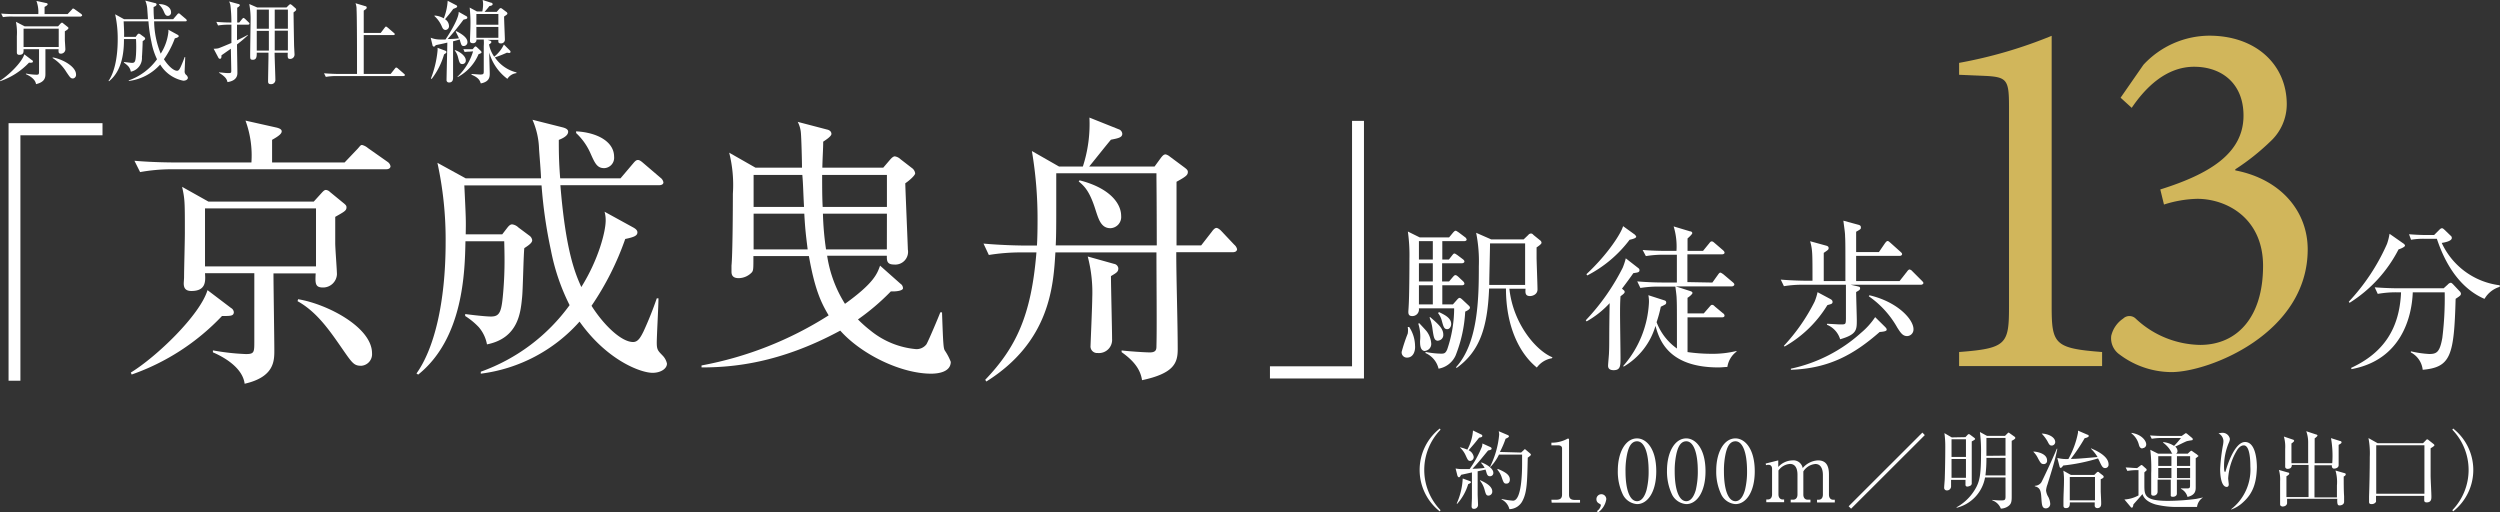 <svg xmlns="http://www.w3.org/2000/svg" viewBox="0 0 379.74 77.83"><rect x="0" y="0" width="379.74" height="77.83" fill="#333333" stroke="none"/><defs><style>.cls-1{isolation:isolate;}.cls-2{fill:#fff;}.cls-3{mix-blend-mode:screen;}.cls-4{fill:#d1b65b;}</style></defs><g class="cls-1"><g id="レイヤー_2" data-name="レイヤー 2"><g id="レイヤー_1-2" data-name="レイヤー 1"><path class="cls-2" d="M218.7,77.68a8,8,0,0,1,0-12.59l.11.18a8.79,8.79,0,0,0,0,12.22Z"/><path class="cls-2" d="M226.41,67.92a.27.27,0,0,1,.16.24c0,.12-.14.19-.54.27l-1.09,1.33c-.5.6-.93,1.08-1.28,1.44.07,0,1.16,0,1.85-.14a3.49,3.49,0,0,0-.54-.74l.07-.08c1,.39,1.79,1,1.79,1.57a.49.49,0,0,1-.49.53c-.31,0-.44-.15-.56-.59a3.78,3.78,0,0,0-.14-.42l-1.19.26c0,.56,0,3.23,0,3.47s.06,1.43.06,1.67a.6.6,0,0,1-.63.56c-.27,0-.35-.17-.35-.39s.05-1.07.05-1.25c0-.42,0-1.69,0-3.89l-1.64.36c-.07.13-.2.38-.32.38s-.21-.16-.24-.23l-.28-1.11a4.77,4.77,0,0,0,.92.09l1.21,0a16.86,16.86,0,0,0,1.86-3.37,1.72,1.72,0,0,0,.08-.52Zm-5.14,8.56a10.44,10.44,0,0,0,.91-3.8l1.07.39c.09,0,.18.12.18.18s-.08.16-.42.29a7.87,7.87,0,0,1-1.68,3Zm.49-8.54a6.38,6.38,0,0,1,1.12.36,7,7,0,0,0,.86-2.91L225,66a.24.24,0,0,1,.16.2c0,.19-.19.23-.49.28-.61.78-.71.9-1.59,1.91a1.38,1.38,0,0,1,.77,1,.58.58,0,0,1-.54.62c-.29,0-.37-.15-.66-.79a3.6,3.6,0,0,0-.87-1.23Zm3.07,5c.53.24,1.84.82,1.84,1.7a.6.6,0,0,1-.58.64c-.35,0-.41-.26-.58-.86a3.74,3.74,0,0,0-.72-1.43Zm6.22-4.2.39-.36c.06-.07.14-.15.18-.15s.14.08.18.12l.62.53a.29.29,0,0,1,.12.2c0,.09-.25.27-.48.44-.08,3.6-.1,5.22-.79,6.54a2.3,2.3,0,0,1-2,1.28,2.21,2.21,0,0,0-1.18-1.47v-.08a12.59,12.59,0,0,0,1.73.26c1.31,0,1.38-4.29,1.38-5.63,0-.22,0-1.15,0-1.37h-3.51a7.1,7.1,0,0,1-1.28,1.86l-.08,0A13.71,13.71,0,0,0,227.72,66a2.74,2.74,0,0,0-.07-.5l1.41.6a.22.22,0,0,1,.14.18c0,.13-.2.22-.51.37a13.9,13.9,0,0,1-.86,2Zm-3.55,2.48c1.23.51,1.84.93,1.84,1.63,0,.31-.15.61-.52.61s-.44-.14-.73-1a3.25,3.25,0,0,0-.65-1.12Z"/><path class="cls-2" d="M235.65,75.91h.71c.68,0,.91-.26.91-.8v-7c0-.4-.37-.47-.62-.47h-1v-.4h.23a4.94,4.94,0,0,0,2.12-.55.37.37,0,0,1,.19-.07c.11,0,.14.07.14.18v8.34c0,.56.27.8.91.8H240v.41h-4.31Z"/><path class="cls-2" d="M242.55,77.64a1.33,1.33,0,0,0,.61-.86.22.22,0,0,0-.12-.22c-.33-.16-.55-.34-.55-.74a.75.75,0,1,1,1.5,0,3,3,0,0,1-1.23,2Z"/><path class="cls-2" d="M248.66,76.57a2.62,2.62,0,0,1-2.13-1.4,8.06,8.06,0,0,1-.79-3.71c0-2.77,1.18-4.87,2.92-4.87,1.34,0,2.92,1.44,2.92,5C251.58,74.76,250.25,76.57,248.66,76.57Zm-1.46-7.81a11.91,11.91,0,0,0-.29,2.82c0,2.9.68,4.55,1.75,4.55.9,0,1.3-1.2,1.44-1.69a11.58,11.58,0,0,0,.32-2.86c0-3-.72-4.55-1.76-4.55S247.33,68.3,247.2,68.76Z"/><path class="cls-2" d="M256.14,76.57a2.63,2.63,0,0,1-2.14-1.4,8.19,8.19,0,0,1-.79-3.71c0-2.77,1.18-4.87,2.93-4.87,1.33,0,2.92,1.44,2.92,5C259.06,74.76,257.72,76.57,256.14,76.57Zm-1.46-7.81a11.85,11.85,0,0,0-.3,2.82c0,2.9.69,4.55,1.76,4.55.89,0,1.3-1.2,1.44-1.69a12.15,12.15,0,0,0,.31-2.86c0-3-.72-4.55-1.75-4.55S254.81,68.3,254.68,68.76Z"/><path class="cls-2" d="M263.61,76.57a2.62,2.62,0,0,1-2.13-1.4,8.06,8.06,0,0,1-.79-3.71c0-2.77,1.18-4.87,2.92-4.87,1.34,0,2.93,1.44,2.93,5C266.54,74.76,265.2,76.57,263.61,76.57Zm-1.46-7.81a11.91,11.91,0,0,0-.29,2.82c0,2.9.68,4.55,1.75,4.55.9,0,1.3-1.2,1.44-1.69a11.58,11.58,0,0,0,.32-2.86c0-3-.72-4.55-1.76-4.55S262.28,68.3,262.15,68.76Z"/><path class="cls-2" d="M270.11,69.93v1a3,3,0,0,1,2.14-1,1.43,1.43,0,0,1,1.57,1.17,3.24,3.24,0,0,1,2.32-1.17c1.15,0,1.67.69,1.67,2.13v3.07c0,.49.26.78.65.78h.24v.41H276v-.41h.23c.46,0,.66-.35.66-.78v-3c0-.37-.06-1.65-1.14-1.65a2.39,2.39,0,0,0-1.83,1.13c0,.1,0,.21,0,.44v3.07c0,.54.3.78.65.78H275v.41h-3v-.41h.38c.35,0,.65-.25.65-.78v-3c0-.28,0-1.65-1.13-1.65a2.32,2.32,0,0,0-1.76,1v3.62c0,.54.31.78.65.78H271v.41h-2.71v-.41h.23c.4,0,.65-.28.65-.78V71.21c0-.4-.22-.61-.53-.61a1.23,1.23,0,0,0-.39.06l-.05-.25Z"/><path class="cls-2" d="M280.8,76.9,292,65.71l.37.38L281.17,77.27Z"/><path class="cls-2" d="M298.54,66.4l.34-.36a.24.24,0,0,1,.18-.1.41.41,0,0,1,.21.1l.56.42c.1.07.18.14.18.22s-.13.17-.51.37c0,.25,0,3.87,0,4.4,0,.3,0,1.62,0,1.9a.43.43,0,0,1-.15.39,1.17,1.17,0,0,1-.52.17.26.26,0,0,1-.28-.29c0-.12,0-.62,0-.73h-2.19v1a.61.61,0,0,1-.64.6.39.39,0,0,1-.41-.44c0-.23.09-1.15.09-1.33.08-2.3.08-4.72.08-4.93a14.51,14.51,0,0,0-.13-2l1.11.65Zm-2.11.32v2.69h2.19V66.72Zm0,3v2.86h2.19V69.72Zm5.09,2.81a5.79,5.79,0,0,1-4.32,4.6l0-.08a7.47,7.47,0,0,0,3-3.07c.51-1,.71-2,.71-5.09a22.84,22.84,0,0,0-.17-3.27l1.08.59h2.73l.39-.39s.1-.11.15-.11a.47.47,0,0,1,.18.1l.73.52a.27.27,0,0,1,.12.18c0,.15-.21.27-.55.45,0,1.09,0,3.47,0,4.07,0,.41,0,4,0,4.25,0,.89,0,1.35-.76,1.75a2.13,2.13,0,0,1-.89.23A2.16,2.16,0,0,0,302.62,76v-.07a9.93,9.93,0,0,0,1.23.08c.61,0,.78,0,.78-.57V72.53Zm3.11-.32V69.55h-2.9a20.09,20.09,0,0,1-.15,2.66Zm0-3V66.52h-2.9v2.72Z"/><path class="cls-2" d="M310.42,70.49c-.37,0-.48-.19-.84-.84a3.44,3.44,0,0,0-.7-1l0-.06c.41,0,2.06.26,2.06,1.34A.49.49,0,0,1,310.42,70.49Zm.58,3.1a3.28,3.28,0,0,0-.21.91,2.29,2.29,0,0,0,.35,1,2.72,2.72,0,0,1,.28,1,.67.67,0,0,1-.65.72c-.59,0-.62-.52-.69-1.51s-.1-1.64-1-1.84v-.08a1.22,1.22,0,0,0,1-.54c.11-.18,1.7-3.51,2.34-5.09h.08C312.2,69.73,311.76,71.16,311,73.59Zm.65-5.91c-.3,0-.4-.17-.64-.64a5.85,5.85,0,0,0-.89-1.18v0c.81,0,2.06.45,2.06,1.3A.54.54,0,0,1,311.65,67.68Zm8.13,3.42c-.39,0-.52-.28-.82-.9a5.54,5.54,0,0,0-.28-.57,28.2,28.2,0,0,1-5.28,1.08c-.17.23-.29.36-.39.36s-.14-.09-.18-.23l-.33-1.28a5.49,5.49,0,0,0,1.68.16,13.33,13.33,0,0,0,1.46-4,3,3,0,0,0,0-.31l1.46.63c.13,0,.17.12.17.21s-.23.24-.62.31a27.35,27.35,0,0,1-2.1,3.14c.69,0,1,0,4.06-.28a6,6,0,0,0-1-1.26l0-.06c.78.32,2.67,1.17,2.67,2.43A.51.51,0,0,1,319.78,71.1Zm-.69,1.69c0,.35,0,1.27,0,1.87.07,1.49.07,1.6.07,1.81s0,.71-.6.71a.38.38,0,0,1-.38-.45c0-.07,0-.35,0-.42H314.4c0,.4,0,.87-.58.87-.2,0-.39-.05-.39-.38,0-.09,0-.46,0-.54,0-1.15.08-2.26.08-3.1a8.7,8.7,0,0,0-.1-1.67l1.15.65h3.55l.34-.34c.09-.09.14-.13.21-.13s.12,0,.23.13l.55.43a.28.28,0,0,1,.1.19C319.56,72.49,319.5,72.63,319.09,72.79Zm-.87-.34h-3.83V76h3.83Z"/><path class="cls-2" d="M333.72,77c-.44,0-2.35,0-2.74,0a13.58,13.58,0,0,1-3.55-.37c-1.54-.46-1.85-1.17-2-1.58-.2.26-1.18,1.34-1.38,1.58,0,.13-.06.32-.09.37a.15.15,0,0,1-.14.11.22.22,0,0,1-.18-.11l-.95-1.13a5,5,0,0,0,2.14-.62V71.41a9.28,9.28,0,0,0-1.69.12l-.26-.52c.57,0,1,.07,1.74.09l.49-.37a.47.47,0,0,1,.18-.1.26.26,0,0,1,.16.09l.53.47a.24.24,0,0,1,.09.17.16.16,0,0,1-.08.15l-.27.24c0,.26,0,1.58,0,1.87,0,1.61,0,2.46,3.62,2.46a33.77,33.77,0,0,0,4.24-.3l1.06-.22v0A2,2,0,0,0,333.72,77Zm-8.28-8.88c-.39,0-.5-.35-.57-.63a3.12,3.12,0,0,0-1.11-1.66l0-.08C325.37,66,326,67,326,67.48A.55.55,0,0,1,325.44,68.07Zm8.49,1.17c-.05.05-.34.27-.41.32,0,.63,0,3.69,0,4.4,0,.44,0,1.19-1.25,1.47a1.9,1.9,0,0,0-1-1.23v-.06l.91,0c.42,0,.48-.09.48-.47v-.86h-2c0,.13,0,1.39,0,1.63,0,0,0,.45,0,.5,0,.24-.21.47-.6.47s-.33-.19-.33-.3,0-.41,0-.49c0-.26,0-1.52,0-1.81h-2c0,.26,0,1.51,0,1.8a.6.6,0,0,1-.63.63c-.34,0-.34-.2-.34-.35s0-.21,0-.24c0-.59,0-2.29,0-2.8a23.46,23.46,0,0,0-.14-3.58l1.18.59h2.18c-.1-.09-.11-.12-.22-.35a4.08,4.08,0,0,0-1.18-1.31v-.1a3.71,3.71,0,0,1,1.65.58,14,14,0,0,0,1.05-1.2h-2.91a8.47,8.47,0,0,0-1.53.12l-.26-.51c.67.05,1.34.08,2,.08h2.81l.47-.33a.33.33,0,0,1,.16-.09.39.39,0,0,1,.21.11l.76.63s.09.1.09.17a.21.21,0,0,1-.11.16c-.09,0-.63.1-.75.13-.29.08-1.53.73-1.82.84a.86.86,0,0,1,.35.67.46.46,0,0,1-.21.4h1.77l.37-.35c.05,0,.1-.1.16-.1a.41.41,0,0,1,.15.07l.67.47c.07,0,.11.09.11.13A.25.25,0,0,1,333.93,69.24Zm-4.1,0h-2c0,.37,0,1.05,0,1.48h2Zm0,1.8h-2v1.53h2Zm2.84-1.8h-2v1.48h2Zm0,1.8h-2v1.53h2Z"/><path class="cls-2" d="M340.75,76.26a5.17,5.17,0,0,1-1.84,1.14l0-.06a7.6,7.6,0,0,0,2.91-6.46c0-.86-.05-3.23-1-3.23-.52,0-.89.53-1,.7a9.4,9.4,0,0,0-1.37,4.31c0,.14.09.8.09.93s-.05.37-.31.37c-.77,0-1-1.52-1-2.69a27.88,27.88,0,0,1,.45-3.76,3.73,3.73,0,0,0,.05-.5,1.35,1.35,0,0,0-.75-1.18,2.83,2.83,0,0,1,.58-.09,1.13,1.13,0,0,1,1.15.94,1.53,1.53,0,0,1-.16.57,9.37,9.37,0,0,0-.73,3.48c0,.2,0,.94.13.94s.11-.07.12-.13c.3-1.07,1.42-4.4,2.95-4.4s1.79,2.55,1.79,3.85C342.75,73.38,342.21,74.93,340.75,76.26Z"/><path class="cls-2" d="M356,72.38c0,.89,0,2.11.06,3,0,.13,0,.71,0,.83,0,.43-.42.56-.68.56s-.39-.09-.36-1H347.4c0,.06,0,.57,0,.67-.06.46-.58.5-.68.5s-.38-.08-.38-.31,0-.47,0-.54c0-1,0-2,0-3a5.37,5.37,0,0,0-.18-1.71l1.36.39c.1,0,.21.06.21.18s-.2.26-.43.4c0,1.12,0,2.69,0,3.15h3.36c0-1.1,0-4,0-4.88h-2.54c0,.52-.39.6-.65.6s-.36-.2-.36-.3c0-.43,0-2.35,0-2.74a5.57,5.57,0,0,0-.2-1.87l1.36.46c.08,0,.2.11.2.2s-.28.32-.41.39c0,.47,0,.71,0,3h2.54c0-.49,0-2.65,0-3.09a5,5,0,0,0-.29-1.77l1.51.5c.12,0,.2.12.2.17s-.24.3-.43.41c0,.84,0,.93,0,1.7v2.08h2.67a15.52,15.52,0,0,0-.19-3.81l1.39.44c.12,0,.21.09.21.2s-.06.18-.44.38c0,.74,0,1.66,0,2.4,0,.12,0,.59,0,.68,0,.42-.46.53-.69.53s-.37-.18-.34-.51h-2.64c0,.29,0,4.23,0,4.88h3.41c0-1.1,0-1.61,0-1.81a6.23,6.23,0,0,0-.22-2.27l1.38.4c.09,0,.18.09.18.17S356.26,72.27,356,72.38Z"/><path class="cls-2" d="M369.2,68.09c0,.67,0,3.66,0,4.18s.12,2.57.12,3.17c0,.31,0,.87-.7.87-.12,0-.39,0-.39-.32,0-.08,0-.56,0-.67h-7.32c0,.59,0,.8,0,.9a.76.76,0,0,1-.7.35c-.35,0-.36-.21-.36-.35s0-.7,0-.82c.06-1.7.11-4,.11-6a12.14,12.14,0,0,0-.2-2.86l1.39.78h6.9l.4-.41c.12-.12.16-.18.22-.18a.44.44,0,0,1,.24.13l.71.56c.08.06.16.14.16.22S369.52,67.91,369.2,68.09Zm-.94-.46h-7.32V75h7.32Z"/><path class="cls-2" d="M372.62,77.68l-.12-.19a8.79,8.79,0,0,0,0-12.22l.12-.18a8,8,0,0,1,0,12.59Z"/><path class="cls-2" d="M3.1,20.55V57.83H1.3V18.71H15.57v1.84Z"/><path class="cls-2" d="M33.72,48A34.61,34.61,0,0,1,20,56.89l-.13-.3c3.87-2.37,10.49-8.69,11.65-12.52l3.57,2.71a.82.82,0,0,1,.43.65C35.48,48,35.05,48,33.72,48ZM58.61,25.71H26.28a27.07,27.07,0,0,0-5,.43l-.86-1.72c2.92.26,6,.26,6.62.26H38.19a15.41,15.41,0,0,0-.9-6.36l4.77,1.07c.3.09.73.22.73.56s-.39.69-1.46,1.29c0,1.42,0,1.64,0,3.44H52.34l2-2.1c.35-.39.43-.56.65-.56a2.2,2.2,0,0,1,.9.47l3,2.11a1,1,0,0,1,.43.68C59.26,25.67,58.87,25.71,58.61,25.71Zm-7.69,7.23c0,.9,0,2,0,4,0,.78.26,4.09.26,4.73a2.11,2.11,0,0,1-2.11,2c-1.2,0-1.2-.6-1.12-2.14H41.54c0,1.84.13,10,.13,11.65s0,4.08-4.51,5.11c-.35-2.79-4-4.42-4.82-4.77l0-.3a34.55,34.55,0,0,0,5,.56c1.29,0,1.29-.26,1.29-2V41.5H31.14c.08,1.2.17,2.7-2.07,2.7-.94,0-1.16-.51-1.16-1.16,0-.17.05-.73.05-.94,0-1.29.12-5.29.12-6.84,0-4.6,0-5-.42-6.88l4,2.24h16l1.29-1.42c.17-.17.34-.35.56-.35a1,1,0,0,1,.6.3l2,1.64c.43.34.52.47.52.69C52.64,32,52.29,32.16,50.92,32.94ZM48,31.65H31.14v8.81H48Zm6.88,23.91c-1.16,0-1.37-.39-3.18-3S48,47.3,45.2,45.75l.08-.3c4.43.73,11.23,4.26,11.23,8.21A1.76,1.76,0,0,1,54.87,55.56Z"/><path class="cls-2" d="M99.12,56.63c-1.76,0-6.88-1.85-11.09-7.78a24.1,24.1,0,0,1-15,7.91l0-.3A28.49,28.49,0,0,0,86.52,46.35,31.92,31.92,0,0,1,83.68,38a71.16,71.16,0,0,1-1.42-9.84H70.53c.25,5.16.25,5.28.21,7.43h5.55l.77-1c.3-.39.52-.51.73-.51a1.64,1.64,0,0,1,.95.47l1.68,1.25a1,1,0,0,1,.42.68c0,.3-.25.61-1.2,1.21-.13,1.2-.21,6.45-.34,7.52-.22,2.24-.56,6.15-5.33,7.1a5.54,5.54,0,0,0-1.25-2.62A10.81,10.81,0,0,0,70.66,48v-.3c.9.13,3.09.38,3.91.38,1.42,0,1.63-.77,1.89-4s.17-5.67.13-7.43H70.7c-.09,4.6-.3,14.74-7.18,20.25l-.26-.17c2.62-3.66,4.43-10.54,4.43-20a54.62,54.62,0,0,0-1.25-12l4.3,2.36H82.18c0-.68-.26-3.82-.3-4.43a11.92,11.92,0,0,0-1-4.47l4.6,1.16c.34.09.82.26.82.65s-.31.82-1.42,1.25c0,1.54,0,3.26.21,5.84h9.16l2-2.36c.26-.3.43-.43.65-.43s.47.17.77.43l2.67,2.28a1.09,1.09,0,0,1,.43.69c0,.3-.3.43-.65.43h-15c.81,10.06,2.27,13.45,3.18,15.47C90.91,39.43,92,35.17,92,33.5a4.67,4.67,0,0,0-.17-1.34l4.39,2.41c.38.22.6.43.6.73,0,.52-.56.73-1.85,1a43.27,43.27,0,0,1-5.12,10.15c1.85,2.92,4.52,5.5,6.32,5.5.73,0,1.12-.68,1.59-1.63a53.39,53.39,0,0,0,2-5l.26,0c0,1.07-.26,5.76-.26,6.71,0,1.11.18,1.24.91,2a2.5,2.5,0,0,1,.64,1.2C101.31,56,100.37,56.63,99.12,56.63ZM91.77,25.54c-1.08,0-1.42-.77-2.07-2.23a9.32,9.32,0,0,0-2.19-3.1l0-.26c3.19.17,5.77,1.55,5.77,3.87A1.57,1.57,0,0,1,91.77,25.54Z"/><path class="cls-2" d="M141.43,56.76c-4.47,0-10.49-2.84-13.8-6.54-9.25,5-16.43,5.59-21.07,5.59v-.3a54.33,54.33,0,0,0,19.31-7.61c-1.16-1.93-2.11-3.95-3-9h-8.43c0,1.93,0,2.14-.22,2.45a2.8,2.8,0,0,1-2,.9c-.9,0-1.11-.43-1.11-1,0-.08,0-.38,0-.9.17-1.63.21-8.47.21-10.92a20,20,0,0,0-.56-6.24l4,2.28h7.06c0-.86-.09-4.64-.18-5.42a4.39,4.39,0,0,0-.47-1.54l4.43,1.16c.39.08.69.3.69.68s-1,1-1.25,1.17c0,1.11-.09,2.15-.13,3.95h9.25l1.07-1.25c.22-.25.47-.47.69-.47a1.6,1.6,0,0,1,.86.43l1.72,1.33a1.17,1.17,0,0,1,.51.82c0,.3-.86,1.08-1.5,1.51,0,.64.39,9.63.39,10.06a1.94,1.94,0,0,1-2.11,2.28c-1.12,0-1.08-.65-1.08-1.33h-9.07a19,19,0,0,0,2.71,7.3c4.43-3.18,4.9-4.6,5.33-5.8l3.1,2.75a.82.82,0,0,1,.38.69c0,.34-.94.52-1.84.47a35,35,0,0,1-5,4.26,19.62,19.62,0,0,0,1.89,1.68,12.73,12.73,0,0,0,6.92,2.83,1.89,1.89,0,0,0,1.59-.73c.35-.6,1.85-4.17,2.11-4.86h.26c.17,4.78.21,5.47.43,5.81a8.36,8.36,0,0,1,.9,1.72C144.4,56.5,142.55,56.76,141.43,56.76ZM121.87,26.57h-7.4v4.86h7.66C122,29.07,122,28,121.87,26.57Zm.3,5.89h-7.7v5.42h8.21C122.43,35.82,122.3,34.87,122.17,32.46Zm12.55-5.89h-9.84c0,1.55,0,3.31.08,4.86h9.76Zm0,5.89H125a45,45,0,0,0,.47,5.42h9.24Z"/><path class="cls-2" d="M187.23,38.31h-8.56c0,4.09.22,10.62.22,14.75,0,2.11-.61,3.66-5.42,4.69-.26-1.81-1.47-3.1-3.1-4.26l0-.26c1,.13,3.56.3,4.29.3,1,0,1-.51,1-1,.08-2.49,0-10.32,0-14.19H160.31c-.3,5.08-.82,13.55-10.49,19.61l-.17-.26c4.68-4.9,7-9.76,7.78-19.35h-2.15a30.36,30.36,0,0,0-5.08.39L149.39,37c2.84.26,5.76.3,6.58.3h1.54c.05-.9.09-2,.09-3.91a61.47,61.47,0,0,0-.86-10.45l4.13,2.36h3.61a20.84,20.84,0,0,0,1-7.44l4.43,1.77a.78.78,0,0,1,.56.69c0,.56-.6.68-1.72.9-.56.64-2.84,3.52-3.31,4.08h9.93l1-1.37c.22-.26.39-.48.69-.48a1.56,1.56,0,0,1,.6.31L180,25.5c.21.17.43.34.43.6,0,.47-.22.69-1.72,1.51v9.67h3.74l1.64-2.11c.21-.3.47-.55.68-.55s.56.25.82.55l1.89,2a1.26,1.26,0,0,1,.43.69C187.87,38.23,187.53,38.31,187.23,38.31ZM175.66,26.88v-.56H160.44c0,1.29,0,2.71,0,4.9,0,2.58,0,4.6-.08,6.06h15.35C175.7,30,175.66,27.43,175.66,26.88Zm-7,7.78c-1.37,0-1.76-1.29-2.19-2.58-.9-2.93-1.67-3.74-2.62-4.52l.13-.17c4.43,1.12,6.32,3.4,6.32,5.42A1.7,1.7,0,0,1,168.69,34.66Zm.09,7.26c0,1.51.17,8.17.17,9.55a2,2,0,0,1-2.19,2.15,1,1,0,0,1-1.08-1.12c0-.17.26-6.15.26-7.31a21.29,21.29,0,0,0-.69-6.23l4,1.12a.77.77,0,0,1,.65.68C169.86,41.28,169.64,41.41,168.78,41.92Z"/><path class="cls-2" d="M192.9,57.49V55.64h12.47V18.36h1.81V57.49Z"/><path class="cls-2" d="M213.71,54.32a.79.79,0,0,1-.8-.89,25.51,25.51,0,0,1,.92-2.76,3.08,3.08,0,0,0,0-1l.22,0a5.32,5.32,0,0,1,.89,2.86C215,53.12,214.79,54.32,213.71,54.32Zm8.85-7A20.94,20.94,0,0,1,221.1,54a3.48,3.48,0,0,1-2.59,2,3.45,3.45,0,0,0-2-2.38l.05-.16a12.88,12.88,0,0,0,2.33.26c.47,0,.67-.05.93-.63a19.41,19.41,0,0,0,1.06-6.26h-5.36a1,1,0,0,1-1,1.18c-.48,0-.6-.24-.6-.65,0-.14.05-.72.05-.84.1-1.51.12-5.69.12-7.35a25.61,25.61,0,0,0-.24-4l1.8.89h4.46l.58-.7c.17-.19.29-.31.41-.31s.26.12.48.26l.93.7a.6.6,0,0,1,.27.38c0,.17-.22.24-.39.24h-3.31v2.79h1l.46-.58c.19-.24.26-.33.38-.33s.27.12.48.26l.77.58c.12.09.27.21.27.38s-.22.26-.39.26h-3v2.76h1.06l.57-.67c.17-.19.27-.29.39-.29s.24.08.43.24l.72.68a.59.59,0,0,1,.22.38c0,.14-.15.24-.36.24h-3v2.91h1.61l.62-.7c.15-.17.27-.29.39-.29s.26.1.48.31l.93.87a.43.43,0,0,1,.17.31C223.28,47,222.73,47.26,222.56,47.33Zm-6.07,6c-.79,0-.79-1-.79-1.52a6.38,6.38,0,0,0-.27-2.64l.15-.07c.17.19,1,1.06,1.15,1.27a3.44,3.44,0,0,1,.67,1.85A1.05,1.05,0,0,1,216.49,53.29Zm1.15-16.69h-2.11v2.79h2.11Zm0,3.36h-2.11v2.76h2.11Zm0,3.34h-2.11v2.91h2.11Zm.84,8.43c-.62,0-.69-.41-.89-1.78a6.55,6.55,0,0,0-.45-1.75l.09-.07c1.28,1.1,2,1.75,2,2.68A.84.84,0,0,1,218.48,51.73ZM219.83,50c-.48,0-.58-.38-.84-1.34a3.12,3.12,0,0,0-.56-1.11l.15-.14c1.13.52,1.85,1,1.85,1.82C220.43,49.57,220.21,50,219.83,50Zm15.89,4.42a3.54,3.54,0,0,0-2.28,1.41c-2.69-2.18-4.69-6.31-4.69-12h-2.56c-.24,5.91-1.42,9.53-4.92,12.05l-.12-.09c3.36-3.65,3.48-10.35,3.48-15.34a22.07,22.07,0,0,0-.41-5.09l2.28,1h4.94l.7-.67a.55.55,0,0,1,.38-.22c.12,0,.22,0,.41.22l1,.81a.48.48,0,0,1,.22.39c0,.17-.46.5-.75.69,0,.41,0,.87,0,1.52s.14,4.12.14,4.87-.74,1-1.13,1c-.77,0-.72-.53-.69-1.11h-2.45c.55,5.24,4,9.39,6.55,10.42Zm-4.06-17.45h-5.33c0,.91-.12,5.32-.12,6.31h5.45Z"/><path class="cls-2" d="M240.87,48.65a33.36,33.36,0,0,0,5.62-8,10.17,10.17,0,0,0,.46-1.41l1.94,1.51a.37.37,0,0,1,.14.31c0,.34-.38.34-.93.43-.39.56-.87,1.23-1.73,2.36.29.24.41.31.41.48s-.1.28-.63.67c-.07,1-.07,2-.07,2.71,0,1,.07,5.67.07,6.6,0,1.25,0,1.92-1.05,1.92-.43,0-.84-.14-.84-.67,0-.31.14-1.68.14-1.94.07-1.47,0-2.09.1-7.57A14.37,14.37,0,0,1,241,48.82Zm.1-7c3.36-3.14,5.3-6.29,5.57-7.3l1.8,1.3c0,.05.19.17.19.29s-.1.29-1,.48a18.88,18.88,0,0,1-6.43,5.42Zm19.13,1.27.86-1.2c.2-.29.29-.31.36-.31s.24.1.46.26l1.42,1.2c.14.12.24.22.24.36s-.2.27-.36.27h-8.55l2.23.72c.15.05.32.12.32.29s-.58.65-.75.72v2.37h2.47l.87-1c.19-.21.24-.29.38-.29s.19,0,.46.27l1.2,1a.46.46,0,0,1,.24.35c0,.22-.2.27-.36.27h-5.26c0,.34,0,5.16,0,5.28a26,26,0,0,0,3.57.26,15.11,15.11,0,0,0,3.87-.43l0,.1a3.56,3.56,0,0,0-1.39,2.33c-.38,0-.79.07-1.37.07-7.73,0-9-4.35-9.55-6.31a10.61,10.61,0,0,1-4.83,6.19l-.07-.1a15.76,15.76,0,0,0,3.91-9.67,5,5,0,0,0-.09-1.08l2.45.79a.32.32,0,0,1,.26.34.34.34,0,0,1-.12.26c-.1.07-.6.31-.7.36a19.4,19.4,0,0,1-.64,2.35,8.67,8.67,0,0,0,3.09,4c0-6.32,0-6.72-.05-7.71,0-.29-.16-1.46-.19-1.7H252a17.17,17.17,0,0,0-2.83.21l-.48-1c1.66.15,3.36.17,3.7.17h2.32c0-1.41,0-2.93,0-4.22H252.8a16.28,16.28,0,0,0-2.8.21l-.49-.93c1.49.12,3,.14,3.7.14h1.44a10.48,10.48,0,0,0-.43-3.72l2.49.75c.2,0,.34.12.34.28s-.6.7-.72.8v1.89h2.35l.94-1.15c.14-.17.21-.29.38-.29s.24.07.44.24L261.71,38c.12.12.24.22.24.39s-.22.24-.36.24h-5.28v4.22Z"/><path class="cls-2" d="M291.8,43.25H281.1l.84.19c.5.12.6.12.6.34s-.07.29-.6.58c0,.67.1,3.69.1,4.29,0,1.44,0,2.16-2.53,2.88a3.45,3.45,0,0,0-2-2.2v-.15c.32,0,1.71.1,2,.1.86,0,.86,0,.88-.89,0-1.13,0-3.87,0-5.14H273.8a17.37,17.37,0,0,0-2.83.22l-.48-1c1.63.14,3.34.17,3.7.17h1.12c0-4.25,0-4.71-.36-6l2.36.65c.36.09.45.19.45.4s-.07.27-.74.72v4.28h3.29c0-5.4,0-6-.05-6.82,0-.53-.1-1.08-.26-2.35l2.2.6c.27.07.46.14.46.41s0,.26-.72.67v3.09h3.46l.93-1.36c.1-.12.24-.32.39-.32s.28.15.43.27l1.53,1.37c.15.14.24.21.24.36s-.19.26-.36.26h-6.62v3.82h6.6l1.13-1.44c.14-.2.29-.32.38-.32a.75.75,0,0,1,.43.27l1.44,1.44c.17.17.24.26.24.36S292,43.25,291.8,43.25Zm-13.63,2.91c-.09.05-.38.12-.6.19a18,18,0,0,1-6.5,6.29l-.1-.12a28.52,28.52,0,0,0,4.66-6.7,8.19,8.19,0,0,0,.45-1.44l1.87,1c.22.12.41.22.41.51A.31.31,0,0,1,278.17,46.16Zm7.34,4.27c-3.84,3.36-7.63,5.54-13.48,5.74l0-.17a23.09,23.09,0,0,0,10.66-5.45,11.12,11.12,0,0,0,2.14-2.38l1.46,1.44c.19.19.29.31.29.46S286.45,50.36,285.51,50.43Zm4.18.62c-.69,0-1-.52-1.49-1.27A14.34,14.34,0,0,0,283.86,45l.1-.15c4.29,1,6.69,3.68,6.69,5.14A1,1,0,0,1,289.69,51.05Z"/><path class="cls-2" d="M364.33,37.88A20.76,20.76,0,0,1,356.89,46l-.12-.17a31.2,31.2,0,0,0,5.81-8.79,8.27,8.27,0,0,0,.38-1.53L365,36.94c.12.07.31.22.31.38S364.71,37.78,364.33,37.88ZM373,45.39c-.24,8.64-.72,10.39-5,10.78a3.4,3.4,0,0,0-1.8-2.64l0-.17a15.57,15.57,0,0,0,2.78.41c1.15,0,1.61-.27,2-2.45a48.94,48.94,0,0,0,.36-6.92h-4.85c-.14,3.77-1.75,10.28-9.31,11.67l-.05-.19c4.87-2.26,7.34-5.88,7.58-11.48H364a15.7,15.7,0,0,0-2.83.24l-.46-1c1.49.12,2.95.15,3.67.15h6.8l.64-.58a.74.74,0,0,1,.44-.26c.12,0,.23.12.33.21l1,1.06a.63.63,0,0,1,.22.38C373.79,44.86,373.72,44.91,373,45.39Zm4.37,0c-2.57-1.1-5.42-3.69-7.22-9.12h-1.92a10.87,10.87,0,0,0-2,.15l-.31-.84c1.08.09,2.14.12,2.61.12h1.2l.77-.77c.22-.22.31-.26.44-.26s.24.12.4.26l.89.86a.41.41,0,0,1,.19.36c0,.48-1.1.68-1.53.75a11.2,11.2,0,0,0,8.81,6.43l0,.24A4,4,0,0,0,377.41,45.36Z"/><path class="cls-2" d="M4.4,9.52A10.84,10.84,0,0,1,0,12.34l0-.09c1.23-.75,3.33-2.75,3.69-4l1.13.86A.26.26,0,0,1,5,9.35C5,9.52,4.82,9.54,4.4,9.52Zm7.89-7H2A8.5,8.5,0,0,0,.45,2.6L.18,2.06c.92.08,1.89.08,2.1.08H5.82a4.86,4.86,0,0,0-.29-2L7,.46c.1,0,.24.07.24.18s-.13.22-.47.41c0,.45,0,.52,0,1.09h3.5l.63-.67c.11-.12.13-.18.2-.18a.72.72,0,0,1,.29.15l.94.67a.33.33,0,0,1,.14.22C12.5,2.45,12.37,2.47,12.29,2.47ZM9.85,4.75c0,.29,0,.63,0,1.26,0,.24.08,1.29.08,1.5a.67.67,0,0,1-.67.64c-.38,0-.38-.19-.36-.68h-2c0,.58,0,3.16,0,3.69s0,1.29-1.43,1.62c-.11-.88-1.28-1.4-1.53-1.51l0-.1a10,10,0,0,0,1.58.18c.41,0,.41-.08.41-.64V7.47H3.58c0,.38.06.86-.65.86-.3,0-.37-.17-.37-.37s0-.23,0-.3c0-.41,0-1.68,0-2.17a8.36,8.36,0,0,0-.14-2.18L3.75,4H8.82l.4-.45c.06,0,.11-.11.18-.11a.3.3,0,0,1,.19.1l.64.51c.14.11.17.15.17.22S10.29,4.51,9.85,4.75Zm-.93-.4H3.58V7.14H8.92Zm2.18,7.57c-.36,0-.43-.12-1-.95A6.52,6.52,0,0,0,8,8.82l0-.1c1.4.23,3.55,1.35,3.55,2.6A.55.55,0,0,1,11.1,11.92Z"/><path class="cls-2" d="M27.84,12.26A5.32,5.32,0,0,1,24.33,9.8a7.64,7.64,0,0,1-4.77,2.5l0-.09A9,9,0,0,0,23.85,9,10.25,10.25,0,0,1,23,6.36a22.07,22.07,0,0,1-.45-3.12H18.78c.08,1.64.08,1.68.07,2.36h1.76l.24-.33c.1-.12.17-.16.23-.16a.51.51,0,0,1,.3.15l.54.39a.36.36,0,0,1,.13.22c0,.1-.08.19-.38.38,0,.39-.07,2.05-.11,2.39a2.12,2.12,0,0,1-1.69,2.25,1.68,1.68,0,0,0-.39-.83,3.54,3.54,0,0,0-.66-.54V9.43c.29,0,1,.12,1.24.12.45,0,.52-.24.6-1.27a21.84,21.84,0,0,0,0-2.35H18.83c0,1.45-.09,4.67-2.27,6.41l-.08-.05c.83-1.16,1.4-3.34,1.4-6.32a17.2,17.2,0,0,0-.39-3.8l1.36.75h3.62c0-.22-.08-1.22-.09-1.41A4.18,4.18,0,0,0,22.07.09l1.45.37c.11,0,.26.08.26.21s-.09.26-.45.39c0,.49,0,1,.07,1.86h2.9l.64-.75c.08-.1.14-.14.21-.14a.36.36,0,0,1,.24.14l.85.72a.35.35,0,0,1,.13.22c0,.09-.09.13-.2.13H23.41a13.65,13.65,0,0,0,1,4.91,7.55,7.55,0,0,0,1.16-3.22,1.57,1.57,0,0,0,0-.42l1.39.76c.12.07.19.14.19.23s-.18.24-.59.32A13.85,13.85,0,0,1,24.9,9c.59.93,1.43,1.75,2,1.75.23,0,.36-.22.51-.52.26-.55.54-1.28.64-1.57l.08,0c0,.34-.08,1.82-.08,2.12a.68.68,0,0,0,.28.64.79.79,0,0,1,.21.38C28.54,12.07,28.24,12.26,27.84,12.26ZM25.51,2.41c-.34,0-.45-.24-.65-.71a3,3,0,0,0-.7-1l0-.08c1,0,1.82.49,1.82,1.23A.49.49,0,0,1,25.51,2.41Z"/><path class="cls-2" d="M36.34,3.42l.43-.53c.07-.08.17-.17.22-.17s.16.09.25.16l.53.51c.06.06.13.13.13.21s-.12.15-.22.15H36c0,.64,0,.81,0,2.37.41-.19,1.2-.56,1.64-.83l0,.08A19.76,19.76,0,0,1,36,6.75c0,.58.06,3.61.06,4.29,0,.31,0,1.21-1.51,1.43-.08-.45-.34-.85-1.29-1.42V11c.41,0,.91.1,1.35.1s.52,0,.52-.34c0-.53-.06-2.88-.06-3.36l-1.43,1c0,.3,0,.53-.24.53a.26.26,0,0,1-.21-.13L32.45,7.4a3.1,3.1,0,0,0,.7-.06c.23-.06,1.47-.59,2-.81,0-.4,0-2.58,0-2.78h-.43a9.41,9.41,0,0,0-1.6.12l-.26-.55c.77.07,1.59.1,2.29.1A22.65,22.65,0,0,0,35,.8a2.38,2.38,0,0,0-.2-.58l1.41.39c.12,0,.22.1.22.19s-.21.28-.4.37c0,.36,0,1.92,0,2.25Zm7.18-2.29.34-.34s.15-.15.23-.15.2.1.26.14l.52.46a.29.29,0,0,1,.12.22c0,.12-.1.2-.4.42,0,.63.07,4.65.08,5,0,.14.07,1.37.07,1.42a.66.66,0,0,1-.66.65c-.4,0-.4-.19-.37-.94h-2c0,.66.12,3.59.12,4.17a.64.64,0,0,1-.72.6c-.29,0-.39-.15-.39-.41,0-.59.06-3.25.06-3.8V8H39c0,.52,0,1.08-.59,1.08C38,9.06,38,9,38,8.28s.06-4.25.06-5A12.41,12.41,0,0,0,37.86.61l1.2.52ZM39,1.46v2.9h1.84c0-.54,0-2.55,0-2.9Zm0,3.23v3h1.84v-3Zm4.73-.33V1.46h-2c0,.41,0,2.44,0,2.9Zm0,3.3v-3h-2c0,1.46,0,1.76,0,3Z"/><path class="cls-2" d="M61.28,11.55H51.1a9.74,9.74,0,0,0-1.61.13l-.27-.55c.92.08,1.89.1,2.1.1h2.91c0-2.55,0-8.48-.07-9.8A2.44,2.44,0,0,0,54,.49L55.5.94c.08,0,.2.07.2.2s0,.18-.45.47c0,.34,0,1.81,0,2.12V5h2.58l.6-.79c.07-.09.15-.18.2-.18s.14.07.25.15l.94.81a.26.26,0,0,1,.14.2c0,.12-.11.14-.21.14h-4.5V8.82c0,.16,0,1.75,0,2.41h4.09l.64-.81c.09-.11.13-.16.21-.16a.46.46,0,0,1,.25.14l.92.8c.09.07.14.12.14.21S61.37,11.55,61.28,11.55Z"/><path class="cls-2" d="M65.46,11.91a15.73,15.73,0,0,0,1-4.18,2.49,2.49,0,0,0,0-.47l1.2.45s.15.07.15.18,0,.15-.36.37A11,11,0,0,1,65.56,12Zm5.43-9.42a.23.23,0,0,1,.09.19c0,.17-.13.21-.57.3A37.67,37.67,0,0,1,68,5.93c.07,0,1,0,1.71-.11a9.79,9.79,0,0,0-.49-1l.06-.1C70,5.07,71,5.67,71,6.38a.57.57,0,0,1-.55.61c-.34,0-.37-.11-.63-1-.2.07-.43.14-1,.28,0,1.89,0,2.85,0,4,0,.25,0,1.3,0,1.51s0,.75-.61.75a.36.36,0,0,1-.38-.42c0-.63.11-4.74.12-5.64-.34.08-.77.19-1.74.38-.19.2-.21.23-.31.23a.23.23,0,0,1-.2-.19l-.28-1.16A3.82,3.82,0,0,0,66.75,6l.92,0c.9-1.34,2.06-3.37,2-4.2ZM66,2.36a3.17,3.17,0,0,1,1.41.43A8.71,8.71,0,0,0,68,.12L69.31.8a.21.21,0,0,1,.13.18c0,.14-.12.19-.6.38-.49.67-.66.87-1.24,1.56a1.25,1.25,0,0,1,.6,1,.57.57,0,0,1-.51.63c-.35,0-.47-.29-.56-.49A4.46,4.46,0,0,0,66,2.45Zm3.14,5.26c.92.32,1.61,1,1.61,1.52a.52.52,0,0,1-.52.59c-.38,0-.45-.22-.65-1a2.72,2.72,0,0,0-.52-1.08Zm2.12.23a3.85,3.85,0,0,0-.68.05l-.2-.43c.51,0,.92,0,1,0h.42l.26-.31s.1-.11.18-.11a.43.43,0,0,1,.2.12l.55.52s.15.14.15.23,0,.16-.45.31a7,7,0,0,1-3.19,3.49l0-.08a8.78,8.78,0,0,0,2.36-3.84Zm2.83-1.79.24.09c.1,0,.31.1.31.24s-.25.3-.36.36a4.81,4.81,0,0,0,.79,1.86,5.22,5.22,0,0,0,1.47-1.85l.94.94a.3.3,0,0,1,.07.18s0,.17-.22.17L77,8a17.8,17.8,0,0,1-1.83.72A5.6,5.6,0,0,0,78.45,11v.11a1.86,1.86,0,0,0-1.38.87,7.59,7.59,0,0,1-2.76-4c0,.51.08,2.73.08,3.18s0,1.26-1.36,1.51c-.15-.44-.3-.86-1.41-1.32l0-.11c.22,0,1.13.08,1.31.08.54,0,.55-.11.55-.52V7a6.31,6.31,0,0,0,0-1H72.37a.49.49,0,0,1-.54.56c-.3,0-.44-.11-.44-.35s.07-2,.07-2.35a21.55,21.55,0,0,0-.12-2.71l1.1.59h.82A5.44,5.44,0,0,0,73.38.67,2.83,2.83,0,0,0,73.31,0l1.28.41c.11,0,.24.09.24.23s-.14.22-.5.29a11.14,11.14,0,0,1-.73.87h1.85l.37-.42a.39.39,0,0,1,.23-.15.43.43,0,0,1,.21.09l.64.48a.35.35,0,0,1,.17.23c0,.12,0,.15-.5.48,0,.56.12,3.19.12,3.49a.57.57,0,0,1-.64.59c-.37,0-.37-.21-.35-.53ZM72.36,2.13V3.76H75.7V2.13ZM75.7,5.74V4.09H72.36V5.74Z"/><g class="cls-3"><path class="cls-4" d="M297.58,55.6V53.47c7.19-.55,7.58-1.19,7.58-6.88V16.18c0-4.11-.31-4.5-3.79-4.66l-3.79-.16V9.55a69.5,69.5,0,0,0,14.06-4.11V46.59c0,5.69.47,6.33,7.66,6.88V55.6Z"/><path class="cls-4" d="M322.11,14.84l3.47-5a13.74,13.74,0,0,1,10-4.42c7.11,0,11.77,4.42,11.77,10.43a7.68,7.68,0,0,1-2.45,5.6,35.11,35.11,0,0,1-5.37,4.27v.16c6.95,1.34,11,6.24,11,12,0,12.79-15,18.64-20.7,18.64a13.21,13.21,0,0,1-7.9-2.69A3,3,0,0,1,320.69,51a4.36,4.36,0,0,1,1.81-2.61,1.37,1.37,0,0,1,1.9,0,14.61,14.61,0,0,0,9.79,4c5.61,0,9.56-4.19,9.56-12,0-7.26-5.53-10.19-10-10.19a17.73,17.73,0,0,0-5.05.87l-.56-2.29c7.27-2.29,12.64-5.37,12.64-11.22,0-4.89-3.32-7.42-7.5-7.42-4.35,0-7.51,3.32-9.48,6.24Z"/></g></g></g></g></svg>